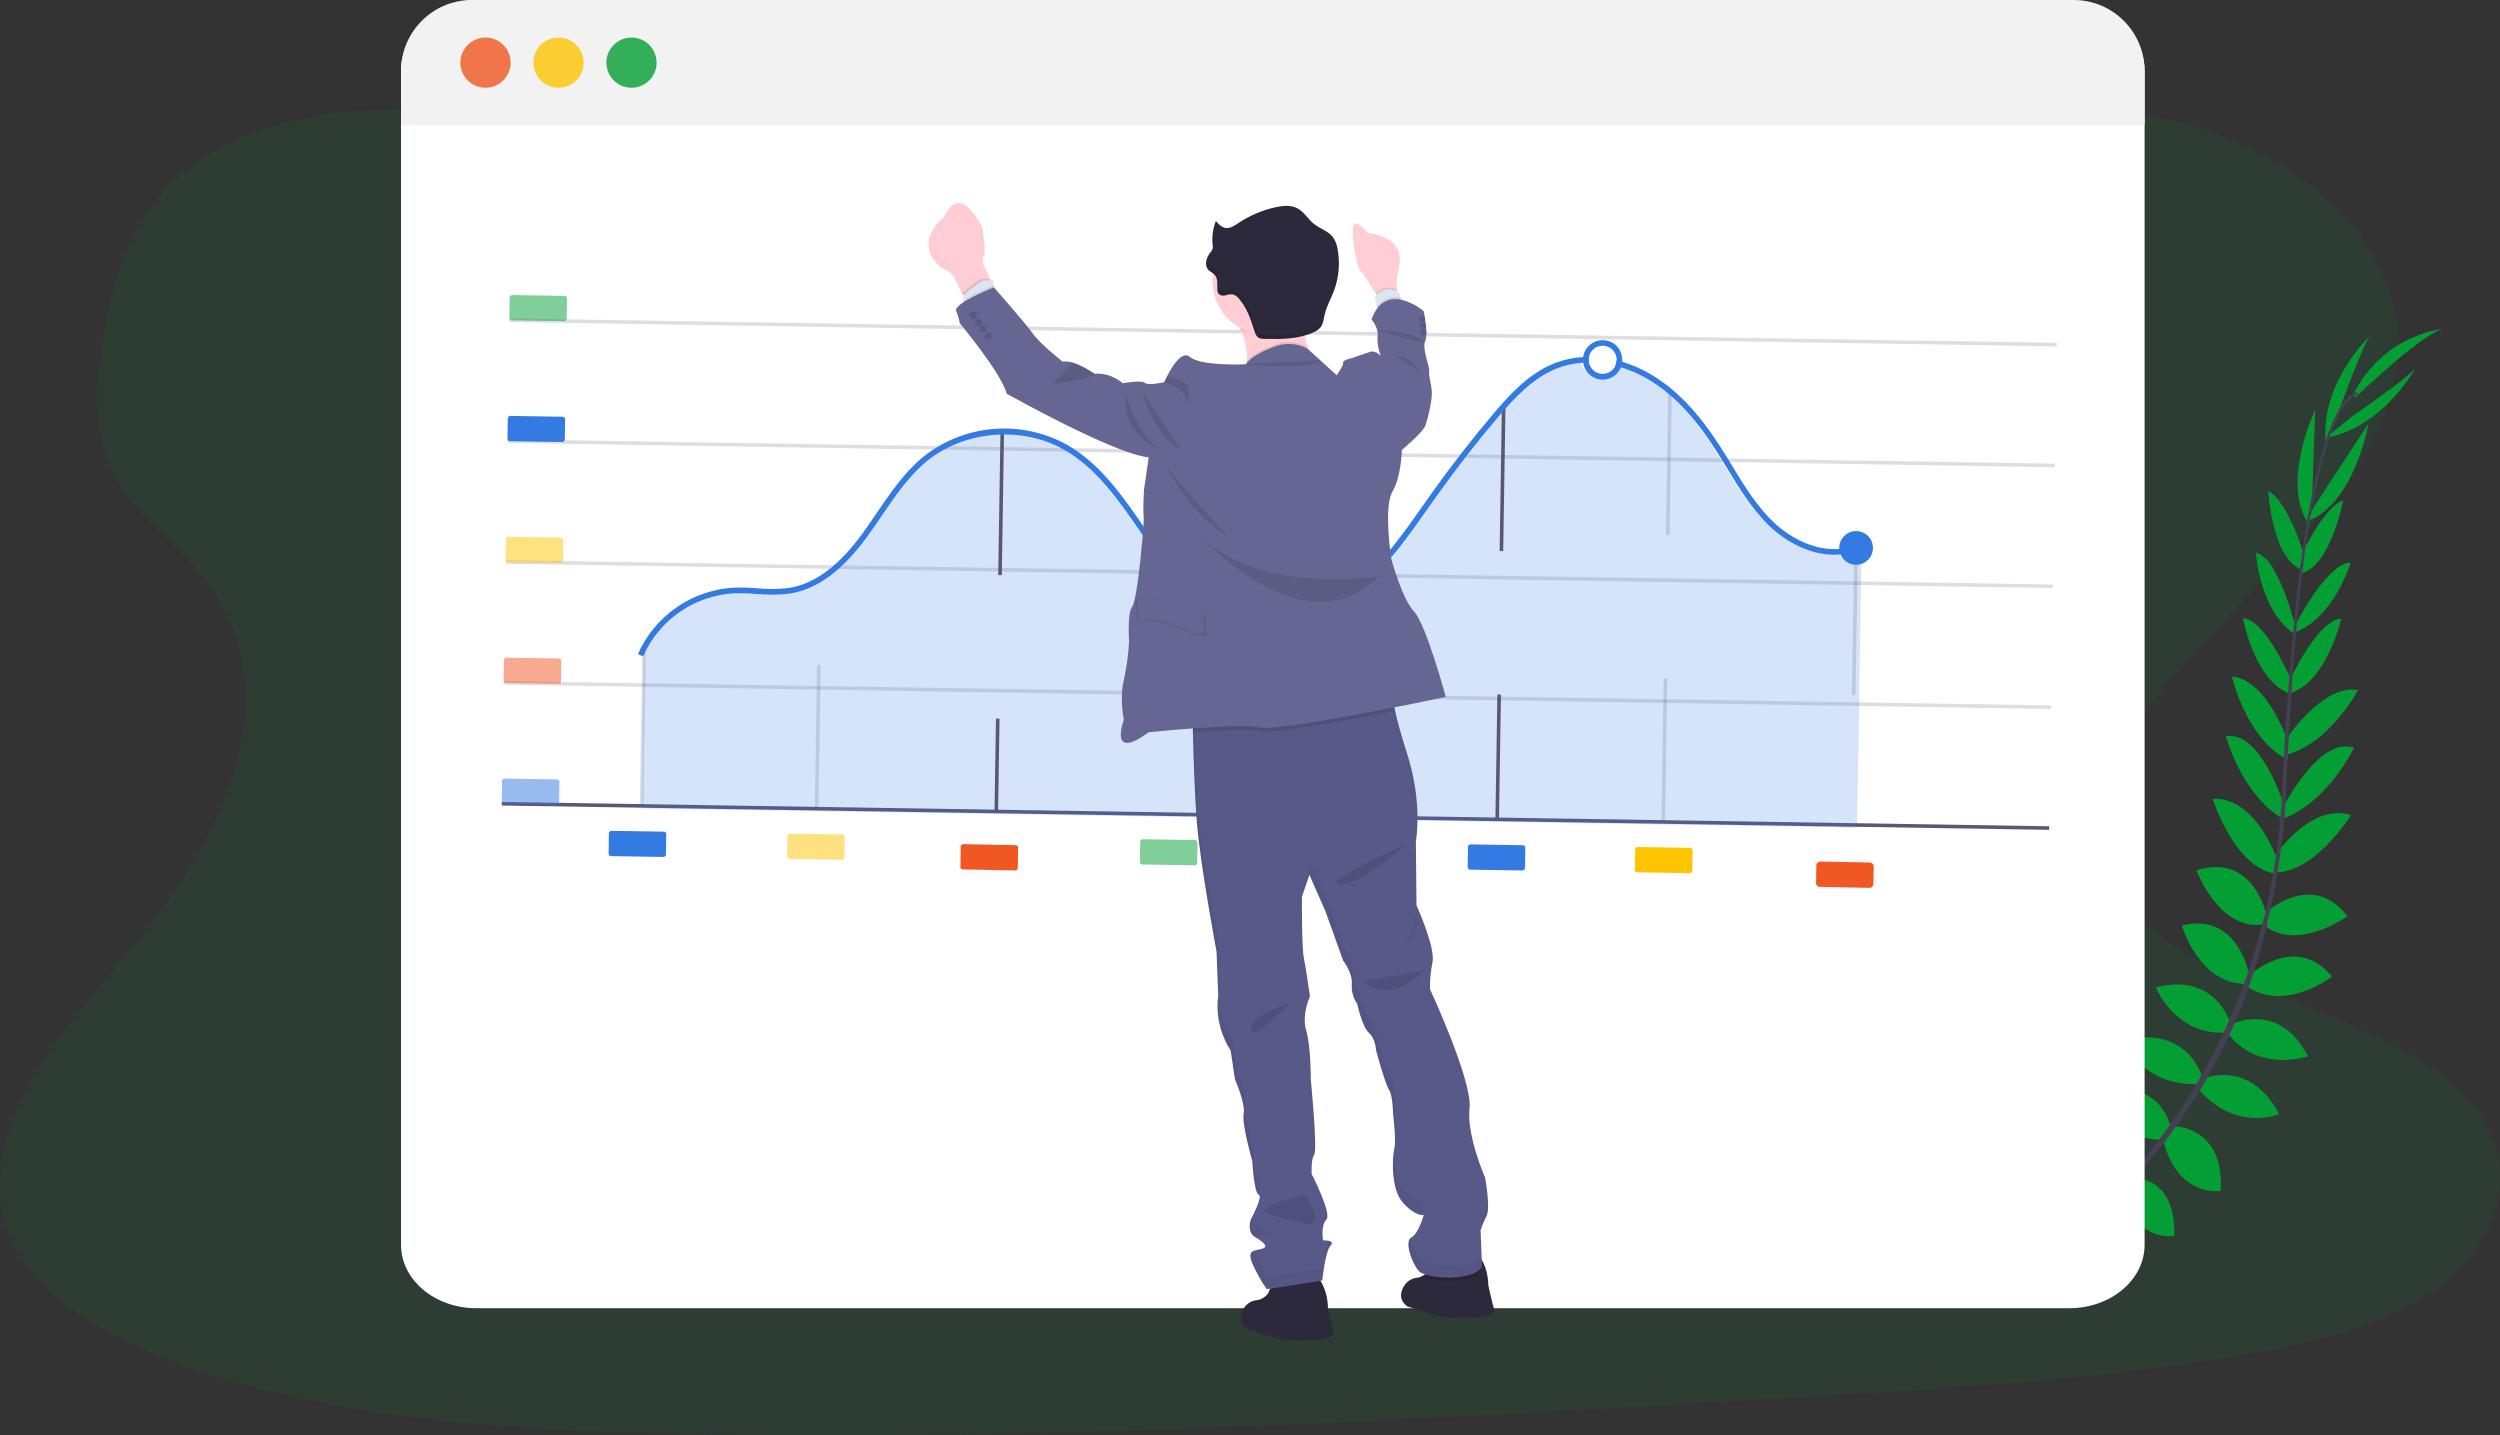 <?xml version="1.0" encoding="utf-8"?>
<!-- Generator: Adobe Illustrator 16.0.0, SVG Export Plug-In . SVG Version: 6.00 Build 0)  -->
<!DOCTYPE svg PUBLIC "-//W3C//DTD SVG 1.1//EN" "http://www.w3.org/Graphics/SVG/1.1/DTD/svg11.dtd">
<svg version="1.1" id="Layer_1" xmlns="http://www.w3.org/2000/svg" xmlns:xlink="http://www.w3.org/1999/xlink" x="0px" y="0px"
	 width="209.037px" height="119.999px" viewBox="0 0 209.037 119.999" enable-background="new 0 0 209.037 119.999"
	 xml:space="preserve">
<rect x="0" y="0" width="209.037" height="119.999" fill="#333333" stroke="none"/>
<g>
	<title>status update</title>
	<path opacity="0.1" fill="#049F34" d="M118.822,24.624c-13.398,0.102-26.271-2.924-38.58-6.3
		c-12.311-3.375-24.521-7.164-37.657-8.711c-8.45-1-18.065-0.844-24.708,3.03c-6.394,3.724-8.281,9.824-9.217,15.456
		c-0.703,4.241-1.043,8.687,1.428,12.543c1.718,2.677,4.677,4.873,6.758,7.422c7.246,8.87,2.754,20.284-4.432,29.451
		c-3.366,4.292-7.305,8.425-9.869,12.972c-2.563,4.543-3.633,9.679-1.096,14.126c2.516,4.411,8.244,7.586,14.408,9.744
		c12.518,4.381,27.111,5.243,41.329,5.524c31.461,0.612,63.005-1.259,94.464-3.128c11.644-0.692,23.338-1.388,34.748-3.25
		c6.336-1.03,12.862-2.542,17.375-5.792c5.729-4.13,6.945-10.818,2.839-15.595c-6.886-8.009-25.187-9.407-30.108-18.09
		c-2.712-4.78-0.299-10.297,3.218-14.943c7.565-9.972,20.517-18.938,20.823-30.042c0.209-7.623-6.44-15.015-16.415-18.259
		c-10.461-3.412-24.769-2.425-32.165,4.092C144.36,21.572,130.66,24.535,118.822,24.624z"/>
	<path fill="#049F34" d="M171.578,104.334c0,0-2.327-1.537-4.635-0.445c0,0,0.711,1.368,3.632,1.238L171.578,104.334z"/>
	<path fill="#049F34" d="M171.865,104.416c0,0,0.707,2.695-1.067,4.531c0,0-1.066-1.111-0.009-3.837L171.865,104.416z"/>
	<path fill="#049F34" d="M174.767,101.827c0,0-0.173-2.292-5.352-1.534c0,0-0.023,1.482,1.795,2.181
		C173.029,103.173,173.859,102.582,174.767,101.827z"/>
	<path fill="#049F34" d="M175.085,101.81c0,0,2.188,0.703,0.236,5.563c0,0-1.441-0.323-1.704-2.258
		C173.355,103.181,174.137,102.513,175.085,101.81z"/>
	<path fill="#049F34" d="M178.016,98.555c0,0,0.298-3.774-4.994-3.386c0,0-0.38,3.408,4.061,4.296L178.016,98.555z"/>
	<path fill="#049F34" d="M181.506,94.297c0,0-0.724-4.278-6.014-3.005c0,0-0.021,3.699,5.15,4.022L181.506,94.297z"/>
	<path fill="#049F34" d="M184.072,89.893c0,0-1.217-4.169-6.459-2.921c0,0,1.249,3.748,6.111,3.689L184.072,89.893z"/>
	<path fill="#049F34" d="M186.499,85.588c0,0-1.186-4.324-6.249-3.031c0,0,1.689,4.109,5.916,3.766L186.499,85.588z"/>
	<path fill="#049F34" d="M188.066,81.502c0,0-0.913-5.286-5.634-4.117c0,0,1.37,4.81,5.284,4.886L188.066,81.502z"/>
	<path fill="#049F34" d="M189.53,76.566c0,0-1.093-5.333-5.869-3.789c0,0,1.872,5.038,5.532,4.517L189.53,76.566z"/>
	<path fill="#049F34" d="M190.44,71.969c0,0-1.74-5.33-5.432-5.186c0,0,1.78,5.629,5.114,6.25L190.44,71.969z"/>
	<path fill="#049F34" d="M191.017,67.486c0,0-1.894-6.417-4.898-5.92c0,0,1.313,4.903,4.791,6.919L191.017,67.486z"/>
	<path fill="#049F34" d="M191.355,62.131c0,0-1.773-5.347-4.734-5.562c0,0,1.205,5.263,4.674,6.949L191.355,62.131z"/>
	<path fill="#049F34" d="M191.704,57.152c0,0-2.212-5.35-4.166-5.472c0,0,0.961,5.27,3.977,6.352L191.704,57.152z"/>
	<path fill="#049F34" d="M191.949,52.5c0,0-1.357-5.813-3.316-6.293c0,0,0.267,4.754,3.12,6.727L191.949,52.5z"/>
	<path fill="#049F34" d="M192.681,46.424c0,0-1.432-4.632-3.018-5.339c0,0,0.315,5.46,2.652,6.474L192.681,46.424z"/>
	<path fill="#049F34" d="M193.299,42.433l0.289-8.169c0,0-2.958,6.167-0.509,9.611L193.299,42.433z"/>
	<path fill="#049F34" d="M195.587,34.314c0,0,2.133-5.965,2.652-6.3c0,0-4.187,3.871-3.779,8.851L195.587,34.314z"/>
	<path fill="#049F34" d="M178.163,98.53c0,0,3.754-0.493,3.64,4.812c0,0-3.392,0.552-4.498-3.833L178.163,98.53z"/>
	<path fill="#049F34" d="M181.696,94.153c0,0,4.34-0.015,3.979,5.417c0,0-3.641,0.648-4.843-4.392L181.696,94.153z"/>
	<path fill="#049F34" d="M184.113,90.24c0,0,3.938-1.845,6.459,2.921c0,0-3.64,1.539-6.805-2.149L184.113,90.24z"/>
	<path fill="#049F34" d="M186.587,85.628c0,0,4.031-1.964,6.398,2.692c0,0-4.199,1.447-6.73-1.954L186.587,85.628z"/>
	<path fill="#049F34" d="M188.013,81.617c0,0,3.88-3.709,6.979,0.042c0,0-3.965,3.05-7.158,0.786L188.013,81.617z"/>
	<path fill="#049F34" d="M189.312,76.437c0,0,3.904-3.787,6.977,0.175c0,0-4.383,3.11-7.116,0.621L189.312,76.437z"/>
	<path fill="#049F34" d="M190.042,71.816c0,0,3.009-4.734,6.548-3.674c0,0-3.118,5.011-6.514,4.787L190.042,71.816z"/>
	<path fill="#049F34" d="M190.927,67.456c0,0,3.033-5.964,5.896-4.923c0,0-2.183,4.583-5.973,5.93L190.927,67.456z"/>
	<path fill="#049F34" d="M191.137,61.825c0,0,3.114-4.693,6.034-4.122c0,0-2.549,4.76-6.335,5.48L191.137,61.825z"/>
	<path fill="#049F34" d="M191.375,57.038c0,0,2.414-5.264,4.379-5.302c0,0-1.161,5.229-4.217,6.197L191.375,57.038z"/>
	<path fill="#049F34" d="M191.852,52.387c0,0,2.683-5.333,4.702-5.344c0,0-1.375,4.56-4.612,5.811L191.852,52.387z"/>
	<path fill="#049F34" d="M192.255,46.75c0,0,2.009-4.41,3.671-4.911c0,0-1.003,5.378-3.449,6.082L192.255,46.75z"/>
	<path fill="#049F34" d="M193.538,42.279l4.485-6.834c0,0-1.15,6.744-5.14,8.144L193.538,42.279z"/>
	<path fill="#049F34" d="M196.617,34.863c0,0,5.214-3.597,5.403-4.181c0,0-2.652,5.041-7.576,5.931L196.617,34.863z"/>
	<path fill="#049F34" d="M196.929,33.245c0,0,5.984-5.754,7.514-5.747c0,0-4.938,0.223-7.66,5.442L196.929,33.245z"/>
	<path fill="#444053" d="M192.316,47.604l0.217,0.029c1.125-8.806,2.764-14.014,4.618-14.651l-0.071-0.209
		C195.115,33.454,193.467,38.583,192.316,47.604z"/>
	<path fill="#444053" d="M190.66,68.659l0.33,0.027c0.068-0.821,0.121-1.664,0.161-2.502c0.313-7.287,0.798-13.979,1.44-18.996
		l-0.189-0.237c-0.642,5.026-1.268,11.921-1.581,19.222C190.788,67,190.73,67.843,190.66,68.659z"/>
	<path fill="#444053" d="M165.431,108.524c0.061-0.025,5.859-2.614,11.881-8.796c3.524-3.618,6.456-7.772,8.683-12.31
		c2.783-5.667,4.479-12.633,5.049-19.398l-0.345,0.161c-1.277,15.188-8.193,25.566-13.691,31.218
		c-5.961,6.123-11.696,8.688-11.752,8.712L165.431,108.524z"/>
	<g>
		<path fill="#FFFFFF" d="M179.32,5.905v98.178c0,2.919-2.814,5.302-6.293,5.302H39.824c-3.476,0-6.293-2.373-6.293-5.302V5.905
			C33.531,2.98,36.348,0,39.824,0L173.02,0.321C176.496,0.321,179.32,2.993,179.32,5.905z"/>
		<path fill="#F2F2F2" d="M179.32,5.936v4.545H33.531V5.936c0-3.278,2.66-5.936,5.938-5.936h0.005h133.91
			C176.664,0.001,179.32,2.659,179.32,5.936z"/>
		<circle opacity="0.8" fill="#F05722" enable-background="new    " cx="40.595" cy="5.239" r="2.099"/>
		<circle opacity="0.8" fill="#FFC400" enable-background="new    " cx="46.699" cy="5.239" r="2.099"/>
		<circle opacity="0.8" fill="#049F34" enable-background="new    " cx="52.802" cy="5.239" r="2.099"/>
	</g>
</g>
<g>
	<g>
		
			<line opacity="0.2" fill="none" stroke="#5A5773" stroke-width="0.3" stroke-miterlimit="10" enable-background="new    " x1="42.593" y1="26.777" x2="171.975" y2="28.814"/>
		
			<line opacity="0.2" fill="none" stroke="#5A5773" stroke-width="0.3" stroke-miterlimit="10" enable-background="new    " x1="42.434" y1="36.885" x2="171.819" y2="38.919"/>
		
			<line opacity="0.2" fill="none" stroke="#5A5773" stroke-width="0.3" stroke-miterlimit="10" enable-background="new    " x1="42.277" y1="46.989" x2="171.661" y2="49.023"/>
		
			<line opacity="0.2" fill="none" stroke="#5A5773" stroke-width="0.3" stroke-miterlimit="10" enable-background="new    " x1="42.116" y1="57.098" x2="171.502" y2="59.132"/>
		
			<line opacity="0.2" fill="none" stroke="#5A5773" stroke-width="0.3" stroke-miterlimit="10" enable-background="new    " x1="53.848" y1="54.538" x2="53.647" y2="67.388"/>
		
			<line fill="none" stroke="#5A5773" stroke-width="0.3" stroke-miterlimit="10" x1="41.956" y1="67.204" x2="171.342" y2="69.238"/>
		
			<line opacity="0.2" fill="none" stroke="#5A5773" stroke-width="0.3" stroke-miterlimit="10" stroke-dasharray="12" enable-background="new    " x1="68.28" y1="67.616" x2="68.583" y2="48.462"/>
		<path opacity="0.2" fill="#337AE2" enable-background="new    " d="M153.649,46.126c-2.304,0.221-4.566-1.049-5.96-2.396
			c-1.441-1.396-2.497-3.12-3.516-4.798c-0.32-0.53-0.654-1.078-0.992-1.604c-1.774-2.752-3.536-4.596-5.542-5.807
			c-0.736-0.445-1.523-0.795-2.347-1.044c-0.076,0.185-0.187,0.358-0.324,0.506c-0.298,0.314-0.713,0.501-1.148,0.514l-0.076,0.001
			c-0.81-0.015-1.485-0.612-1.601-1.412c-0.74,0.044-1.469,0.2-2.163,0.466c-2.042,0.795-3.585,2.471-4.987,4.122
			c-1.697,1.997-3.331,4.088-4.852,6.222c-0.31,0.428-0.619,0.862-0.928,1.298c-1.652,2.352-3.357,4.783-5.578,6.691
			c-2.978,2.578-6.578,3.712-9.635,3.033c-3.667-0.813-6.314-4.02-8.209-6.723c-0.24-0.35-0.477-0.701-0.732-1.056
			c-1.771-2.57-3.602-5.228-6.276-6.757c-3.522-2.024-8.36-1.622-11.507,0.95c-1.536,1.253-2.681,2.947-3.791,4.585
			c-0.379,0.564-0.774,1.146-1.18,1.703c-2.087,2.865-4.206,4.426-6.499,4.782c-0.913,0.109-1.832,0.118-2.745,0.026
			c-0.606-0.036-1.234-0.078-1.849-0.055c-3.112,0.164-5.909,1.945-7.375,4.697L53.645,67.6l101.639,1.603l0.352-22.39
			c-0.68,0.379-1.54,0.135-1.92-0.547C153.691,46.221,153.669,46.175,153.649,46.126L153.649,46.126z"/>
		
			<line fill="none" stroke="#5A5773" stroke-width="0.3" stroke-miterlimit="10" stroke-dasharray="12" x1="83.803" y1="36.092" x2="83.305" y2="67.854"/>
		
			<line opacity="0.2" fill="none" stroke="#5A5773" stroke-width="0.3" stroke-miterlimit="10" stroke-dasharray="12" enable-background="new    " x1="98.09" y1="48.102" x2="97.778" y2="68.081"/>
		
			<line opacity="0.2" fill="none" stroke="#5A5773" stroke-width="0.3" stroke-miterlimit="10" stroke-dasharray="12" enable-background="new    " x1="112.209" y1="50.312" x2="111.926" y2="68.303"/>
		
			<line fill="none" stroke="#5A5773" stroke-width="0.3" stroke-miterlimit="10" stroke-dasharray="12" x1="125.729" y1="34.081" x2="125.188" y2="68.51"/>
		
			<line opacity="0.2" fill="none" stroke="#5A5773" stroke-width="0.3" stroke-miterlimit="10" stroke-dasharray="12" enable-background="new    " x1="139.638" y1="32.742" x2="139.071" y2="68.732"/>
		
			<line opacity="0.2" fill="none" stroke="#5A5773" stroke-width="0.3" stroke-miterlimit="10" stroke-dasharray="12" enable-background="new    " x1="155.188" y1="46.121" x2="154.825" y2="68.979"/>
		<path fill="#337AE2" d="M135.138,28.888c-0.319-0.296-0.741-0.458-1.181-0.445c-0.802,0.022-1.469,0.618-1.582,1.41
			c-0.013,0.093-0.021,0.188-0.016,0.282c0,0.064,0.001,0.126,0.016,0.188c0.054,0.367,0.228,0.708,0.502,0.961
			c0.293,0.289,0.688,0.451,1.099,0.458h0.078c0.435-0.011,0.849-0.197,1.147-0.515c0.14-0.149,0.248-0.319,0.327-0.504
			c0.062-0.148,0.098-0.301,0.112-0.461c0.005-0.07,0.006-0.142-0.002-0.212C135.633,29.612,135.452,29.194,135.138,28.888z
			 M135.071,30.582c-0.049,0.117-0.123,0.221-0.209,0.312c-0.447,0.469-1.192,0.489-1.662,0.042c-0.179-0.17-0.299-0.39-0.346-0.63
			c-0.013-0.063-0.021-0.123-0.022-0.186c-0.003-0.095,0.005-0.19,0.024-0.283c0.115-0.529,0.574-0.911,1.117-0.928l0.053-0.001
			c0.627,0.011,1.136,0.513,1.154,1.14c0.001,0.022,0.001,0.048,0.002,0.071C135.18,30.281,135.141,30.438,135.071,30.582z"/>
		<circle fill="#337AE2" cx="155.197" cy="45.814" r="1.41"/>
		<path fill="#337AE2" d="M132.832,30.121c0.002,0.063,0.01,0.123,0.022,0.186c-0.159,0.001-0.32,0.002-0.471,0.017
			c-0.739,0.042-1.469,0.198-2.162,0.465c-2.043,0.794-3.586,2.472-4.99,4.121c-1.697,1.994-3.331,4.086-4.855,6.219
			c-0.308,0.428-0.613,0.863-0.928,1.301c-1.651,2.353-3.359,4.782-5.577,6.692c-2.979,2.578-6.583,3.707-9.644,3.03
			c-3.66-0.811-6.308-4.02-8.215-6.723c-0.238-0.349-0.491-0.7-0.732-1.059c-1.772-2.569-3.605-5.225-6.281-6.755
			c-3.524-2.022-8.363-1.624-11.508,0.95c-1.515,1.25-2.672,2.945-3.781,4.583c-0.382,0.563-0.778,1.148-1.184,1.705
			c-2.089,2.862-4.209,4.426-6.504,4.782c-0.91,0.106-1.831,0.116-2.742,0.026c-0.615-0.05-1.233-0.07-1.849-0.057
			c-3.343,0.172-6.308,2.212-7.657,5.275l-0.435-0.185c1.425-3.228,4.546-5.377,8.072-5.56c0.633-0.017,1.267,0.003,1.899,0.057
			c0.878,0.085,1.763,0.078,2.639-0.026c2.166-0.335,4.19-1.836,6.193-4.592c0.403-0.552,0.794-1.132,1.174-1.692
			c1.13-1.656,2.296-3.386,3.883-4.684c3.442-2.745,8.197-3.138,12.041-0.994c2.77,1.587,4.632,4.287,6.434,6.899
			c0.238,0.351,0.477,0.701,0.734,1.054c1.846,2.634,4.416,5.754,7.927,6.532c2.913,0.647,6.362-0.446,9.233-2.926
			c2.167-1.872,3.86-4.27,5.496-6.607c0.303-0.438,0.611-0.872,0.925-1.306c1.537-2.13,3.176-4.24,4.878-6.251
			c1.443-1.695,3.023-3.42,5.181-4.252c0.746-0.285,1.533-0.45,2.33-0.491c0.159-0.001,0.321-0.019,0.471-0.005
			C132.834,29.938,132.827,30.03,132.832,30.121z"/>
		<path fill="#337AE2" d="M155.281,46.033c-2.747,1.055-5.675-0.451-7.353-2.068c-1.441-1.397-2.496-3.124-3.511-4.802
			c-0.325-0.528-0.656-1.078-0.996-1.602c-1.776-2.756-3.535-4.598-5.546-5.81c-0.734-0.443-1.521-0.792-2.342-1.042
			c-0.154-0.049-0.308-0.09-0.474-0.127c0.069-0.143,0.107-0.298,0.11-0.459c0.154,0.038,0.31,0.08,0.471,0.128
			c0.867,0.262,1.698,0.629,2.473,1.097c2.076,1.248,3.886,3.142,5.698,5.958c0.342,0.532,0.677,1.082,1.006,1.615
			c0.999,1.65,2.04,3.359,3.437,4.704c1.572,1.517,4.316,2.946,6.857,1.969L155.281,46.033z"/>
		<path opacity="0.5" fill="#049F34" enable-background="new    " d="M42.834,24.672l4.371,0.07
			c0.117,0.001,0.208,0.096,0.207,0.213l-0.025,1.693c-0.002,0.116-0.099,0.21-0.215,0.208l-4.373-0.069
			c-0.115-0.001-0.209-0.099-0.207-0.215l0.025-1.691C42.62,24.765,42.717,24.67,42.834,24.672z"/>
		<path fill="#337AE2" d="M42.672,34.776l4.37,0.07c0.117,0.001,0.212,0.098,0.211,0.214l-0.027,1.692
			c-0.001,0.116-0.099,0.209-0.217,0.208l-4.37-0.07c-0.119,0-0.211-0.096-0.207-0.213l0.025-1.694
			C42.458,34.868,42.556,34.774,42.672,34.776z"/>
		<path opacity="0.5" fill="#FFC400" enable-background="new    " d="M42.514,44.886l4.369,0.069
			c0.117,0.001,0.21,0.099,0.208,0.214l-0.026,1.692c-0.002,0.118-0.096,0.21-0.216,0.208l-4.37-0.067
			c-0.116-0.005-0.21-0.1-0.208-0.218l0.026-1.691C42.3,44.979,42.394,44.884,42.514,44.886z"/>
		<path opacity="0.5" fill="#F05722" enable-background="new    " d="M42.354,54.99l4.371,0.069
			c0.117,0.002,0.209,0.099,0.207,0.215l-0.027,1.692c-0.001,0.117-0.096,0.209-0.213,0.208l-4.373-0.068
			c-0.116-0.005-0.209-0.1-0.209-0.218l0.028-1.688C42.14,55.083,42.237,54.988,42.354,54.99z"/>
		<path opacity="0.5" fill="#337AE2" enable-background="new    " d="M42.193,65.098l4.373,0.069
			c0.115-0.001,0.21,0.097,0.208,0.213l-0.027,1.694c0,0.115-0.099,0.208-0.213,0.208l-4.374-0.07
			c-0.117-0.001-0.208-0.096-0.206-0.214l0.024-1.693C41.982,65.188,42.078,65.096,42.193,65.098z"/>
		<path fill="#337AE2" d="M51.13,69.47l4.372,0.068c0.115,0.001,0.21,0.1,0.207,0.216l-0.025,1.69
			c-0.002,0.118-0.1,0.211-0.217,0.21l-4.371-0.069c-0.118-0.002-0.209-0.098-0.207-0.216l0.025-1.691
			C50.917,69.561,51.014,69.468,51.13,69.47z"/>
		<path opacity="0.5" fill="#FFC400" enable-background="new    " d="M66.052,69.705l4.372,0.069
			c0.117,0.002,0.211,0.099,0.209,0.214l-0.026,1.694c-0.002,0.116-0.097,0.208-0.215,0.207L66.02,71.82
			c-0.116-0.002-0.21-0.098-0.207-0.214l0.025-1.693C65.841,69.795,65.936,69.703,66.052,69.705z"/>
		<path fill="#F05722" d="M80.553,70.581l4.372,0.089c0.118,0.001,0.211,0.098,0.208,0.214l-0.034,1.693
			c-0.003,0.118-0.098,0.208-0.214,0.207l-4.375-0.088c-0.116-0.003-0.209-0.1-0.207-0.215l0.033-1.694
			C80.337,70.67,80.438,70.577,80.553,70.581z"/>
		<path opacity="0.5" fill="#049F34" enable-background="new    " d="M95.553,70.171l4.371,0.069
			c0.116,0.001,0.209,0.098,0.208,0.216l-0.025,1.691c-0.003,0.117-0.101,0.211-0.216,0.208l-4.371-0.07
			c-0.117,0-0.211-0.098-0.209-0.217l0.026-1.689C95.339,70.262,95.436,70.168,95.553,70.171z"/>
		<path opacity="0.5" fill="#6C63FF" enable-background="new    " d="M109.7,70.396l4.369,0.069
			c0.118,0.001,0.209,0.098,0.211,0.215l-0.028,1.691c-0.001,0.119-0.097,0.21-0.214,0.208l-4.37-0.069
			c-0.117-0.002-0.213-0.096-0.21-0.214l0.025-1.693C109.484,70.488,109.582,70.394,109.7,70.396z"/>
		<path fill="#337AE2" d="M122.961,70.603l4.369,0.07c0.117,0.001,0.213,0.097,0.211,0.213l-0.029,1.692
			c-0.001,0.116-0.096,0.209-0.213,0.208l-4.373-0.068c-0.116-0.002-0.209-0.098-0.208-0.215l0.026-1.692
			C122.75,70.695,122.843,70.602,122.961,70.603z"/>
		<path fill="#FFC400" d="M136.942,70.822l4.373,0.071c0.118,0.002,0.21,0.098,0.209,0.214l-0.029,1.694
			c-0.002,0.117-0.096,0.209-0.214,0.207l-4.373-0.07c-0.116-0.001-0.209-0.097-0.208-0.213l0.028-1.693
			C136.729,70.917,136.827,70.822,136.942,70.822z"/>
		<path fill="#F05722" d="M152.209,72.037l4.145,0.083c0.178,0.005,0.324,0.154,0.318,0.335l-0.029,1.462
			c-0.004,0.181-0.152,0.325-0.334,0.321l-4.145-0.084c-0.18-0.003-0.32-0.153-0.316-0.333l0.027-1.461
			C151.879,72.176,152.03,72.035,152.209,72.037z"/>
	</g>
	<g>
		<path fill="#2D293D" d="M107.051,111.983l-2.786-0.867c-0.782-0.585-0.569-1.293-0.204-1.819c0.253-0.342,0.643-0.558,1.067-0.59
			c0.186-0.03,0.362-0.101,0.519-0.206c0.172-0.103,0.316-0.246,0.42-0.415c0.188-0.327,0.283-0.699,0.273-1.075
			c0,0,2.985-1,3.845-0.148c0.153,0.153,0.282,0.33,0.386,0.521c0.296,0.599,0.453,1.257,0.461,1.924c0,0,0.189,0.955,0.482,2.042
			C111.806,112.438,107.051,111.983,107.051,111.983z"/>
		<path fill="#2D293D" d="M120.463,110.11l-2.788-0.874c-0.782-0.584-0.567-1.293-0.204-1.818c0.253-0.343,0.643-0.559,1.067-0.589
			c0.108-0.015,0.213-0.047,0.311-0.096c0.072-0.033,0.143-0.069,0.21-0.111c0.752-0.453,0.691-1.489,0.691-1.489
			s2.984-1,3.847-0.149c0.114,0.115,0.217,0.244,0.303,0.381c0.554,0.876,0.542,2.072,0.542,2.072s0.191,0.955,0.482,2.04
			S120.463,110.11,120.463,110.11z"/>
		<path fill="#2D293D" d="M110.185,106.856c0.153,0.154,0.282,0.331,0.386,0.521l0,0l-4.504,0.699
			c0.188-0.326,0.283-0.698,0.273-1.074C106.34,107.003,109.326,106.003,110.185,106.856z"/>
		<path opacity="0.1" enable-background="new    " d="M123.895,105.364l0.032,0.847c-0.657,1.187-4.071,1.064-5.083,0.521
			c0.072-0.033,0.143-0.069,0.209-0.111c0.754-0.453,0.691-1.489,0.691-1.489s2.985-1,3.848-0.149
			C123.707,105.098,123.808,105.227,123.895,105.364z"/>
		<path fill="#575988" d="M124.292,101.693c-0.197,0.376-0.362,0.77-0.493,1.173l0.117,3.038c-0.723,1.298-4.737,1.029-5.302,0.361
			c-0.566-0.668-1.21-2.456-0.607-2.788c0.604-0.331,1.044-1.886,1.044-1.886s-0.648,0.18-1.733-1.012
			c-1.085-1.192-0.883-3.933-0.723-4.594c0.161-0.662-0.111-2.847-0.111-2.847s-0.021-1.539-0.347-2.026s-1.084-3.308-1.084-3.308
			s-0.036-0.962-0.594-1.444c-0.559-0.482-0.979-2.427-0.979-2.427c-0.333-0.479-0.491-1.057-0.447-1.638
			c0.077-0.967-0.731-1.976-0.731-1.976l-1.467-4.102l-1.351-3.07l-0.623,1.834c0,0-0.028,4.237,0.159,5.114
			c0.188,0.878,0.509,3.216,0.509,3.216s-0.711,1.568-0.313,2.861c0.396,1.292,0.388,4.106,0.388,4.106s0.571,5.793,0.28,6.267
			c-0.291,0.473-0.206,1.625-0.206,1.625s1.707,3.323,1.225,3.803s-0.28,1.744-0.28,1.744s1.084-0.042,0.632,0.438
			c-0.452,0.481-0.695,2.915-0.695,2.915l-4.628,0.723c0,0-0.449-0.522-1.117-1.921c-0.671-1.4,0.066-1.274,0.678-1.446
			c0.613-0.171,0.208-0.542-0.541-0.98c-0.75-0.438-0.361-1.489-0.361-1.489s1.042-1.926,0.652-2.065
			c-0.392-0.139-0.531-2.789-0.531-2.789s-0.891-3.125-0.723-3.974c0.168-0.85-0.723-2.861-0.723-2.861l-0.361-2.412
			c-1.491-2.342-1.039-4.551-1.039-4.551l-0.145-3.731c0,0-1.354-7.187-1.649-10.834c-0.181-2.337-0.283-5.53-0.327-7.523
			c-0.025-1.121-0.034-1.86-0.034-1.86l16.546-2.371c0,0,0.013,0.768,0.395,2.457c0.205,0.902,0.518,2.077,0.99,3.537
			c1.354,4.183,0.746,7.366,0.746,7.366l0.052,5.351c0,0,1.599,3.519,1.339,4.762c-0.153,0.736-0.226,1.487-0.215,2.239
			c0,0,3.568,7.68,3.311,9.963c-0.259,2.283,1.3,5.803,1.3,5.803S124.65,100.985,124.292,101.693z"/>
		<path opacity="0.1" enable-background="new    " d="M114.024,82.025l5.031-0.869C119.055,81.156,116.31,84.19,114.024,82.025z"/>
		<path opacity="0.05" enable-background="new    " d="M118.134,76.244c0,0,0.242,1.781-0.829,2.496
			C117.305,78.74,119.255,78.358,118.134,76.244z"/>
		<path opacity="0.1" enable-background="new    " d="M117.605,70.566c0,0-4.095,3.642-5.641,3.412
			C110.416,73.749,117.605,70.566,117.605,70.566z"/>
		<path opacity="0.1" enable-background="new    " d="M107.822,83.899c0,0-3.185,0.852-3.231,2.145
			C104.543,87.34,107.822,83.899,107.822,83.899z"/>
		<path opacity="0.1" enable-background="new    " d="M109.143,99.907c0,0-4.504,1.021-3.195,1.549
			c1.31,0.527,3.444,0.902,3.444,0.902S110.855,102.383,109.143,99.907z"/>
		<g opacity="0.05">
			<path d="M105.067,102.405c-0.236-0.137-0.396-0.373-0.439-0.642l-0.042,0.083c0,0-0.386,1.055,0.36,1.489
				c0.086,0.049,0.166,0.098,0.243,0.146c0.133-0.031,0.279-0.055,0.417-0.096C106.222,103.208,105.816,102.839,105.067,102.405z"/>
			<path d="M110.892,101.874c0.121-0.121,0.105-0.415,0.015-0.793c-0.193,0.307-0.225,0.772-0.215,1.124
				C110.734,102.081,110.801,101.968,110.892,101.874z"/>
			<path d="M109.465,82.764c-0.149,0.461-0.234,0.94-0.253,1.424c0.075-0.337,0.18-0.668,0.315-0.986
				C109.528,83.203,109.503,83.038,109.465,82.764z"/>
			<path d="M119.776,80.352c0.026-0.14,0.035-0.281,0.027-0.423c-0.047,0.292-0.076,0.559-0.096,0.794
				C119.727,80.597,119.75,80.478,119.776,80.352z"/>
			<path d="M109.883,96.444c0.059-0.097,0.081-0.416,0.081-0.858c-0.129,0.347-0.189,0.714-0.181,1.084
				C109.808,96.591,109.84,96.514,109.883,96.444z"/>
			<path d="M111.115,103.659c-0.283,0.877-0.439,2.381-0.439,2.381l-4.628,0.723c0,0-0.448-0.522-1.114-1.925
				c-0.058-0.123-0.106-0.233-0.145-0.335c-0.272,0.139-0.372,0.431,0.026,1.265c0.672,1.4,1.117,1.921,1.117,1.921l4.629-0.722
				c0,0,0.253-2.436,0.696-2.917C111.472,103.819,111.323,103.712,111.115,103.659z"/>
			<path d="M104.706,96.989c0,0,0.141,2.653,0.531,2.792l0,0c0.181-0.448,0.29-0.87,0.115-0.93c-0.391-0.139-0.53-2.793-0.53-2.793
				s-0.891-3.122-0.723-3.972c0.167-0.851-0.723-2.861-0.723-2.861l-0.361-2.41c-1.476-2.332-1.022-4.543-1.022-4.543l-0.144-3.729
				c0,0-1.354-7.188-1.648-10.835c-0.182-2.335-0.284-5.53-0.328-7.524c0-0.36-0.015-0.678-0.019-0.948l-0.133,0.019
				c0,0,0,0.739,0.032,1.859c0.046,1.986,0.14,5.187,0.328,7.521c0.295,3.648,1.649,10.835,1.649,10.835l0.133,3.727
				c0,0-0.455,2.213,1.021,4.544l0.36,2.412c0,0,0.888,2.006,0.723,2.858C103.804,93.864,104.706,96.989,104.706,96.989z"/>
			<path d="M118.732,105.229c-0.399-0.53-0.676-1.145-0.808-1.796c-0.458,0.445,0.152,2.088,0.688,2.726
				c0.565,0.673,4.58,0.941,5.301-0.361l-0.03-0.732C122.885,106.139,119.264,105.864,118.732,105.229z"/>
			<path d="M124.408,100.661c-0.197,0.376-0.362,0.77-0.493,1.173l0.021,0.542c0.079-0.201,0.194-0.468,0.361-0.786
				c0.11-0.308,0.154-0.634,0.132-0.96C124.417,100.642,124.414,100.651,124.408,100.661z"/>
			<path d="M118.825,101.481c0.134-0.301,0.248-0.611,0.343-0.927c0,0-0.648,0.179-1.734-1.013
				c-0.789-0.866-0.903-2.555-0.832-3.664c-0.168,0.661-0.371,3.402,0.722,4.592C118.026,101.249,118.548,101.443,118.825,101.481z"
				/>
			<path d="M116.491,93.032c0.096,0.754,0.15,1.515,0.164,2.275c0.015-0.122,0.036-0.242,0.065-0.361
				c0.168-0.662-0.112-2.845-0.112-2.845s-0.02-1.54-0.347-2.027c-0.327-0.488-1.083-3.31-1.083-3.31s-0.037-0.96-0.595-1.444
				c-0.558-0.485-0.982-2.422-0.982-2.422c-0.335-0.477-0.492-1.056-0.447-1.638c0.077-0.966-0.723-1.975-0.723-1.975l-1.479-4.107
				l-1.352-3.07l-0.622,1.842c0,0,0,0.228,0,0.585l0.505-1.489l1.351,3.07l1.469,4.103c0,0,0.809,1.009,0.723,1.974
				c-0.045,0.582,0.113,1.162,0.447,1.639c0,0,0.423,1.948,0.979,2.427c0.557,0.48,0.597,1.445,0.597,1.445s0.763,2.821,1.083,3.309
				C116.453,91.502,116.491,93.032,116.491,93.032z"/>
		</g>
		<path fill="#FFCDD3" d="M116.997,22.164l-0.235,1.416l0.042,0.623l0.028,0.46l-1.596,0.228l-0.193-0.324l0,0
			c-0.361-0.589-1.093-1.786-1.321-1.967c-0.308-0.235-0.986-4.119-0.342-3.913c0.394,0.136,0.723,0.412,0.925,0.774
			C114.304,19.46,117.469,19.7,116.997,22.164z"/>
		<path opacity="0.1" enable-background="new    " d="M116.832,24.663l-1.596,0.228l-0.192-0.324l0,0
			c0.425-0.525,1.162-0.677,1.76-0.362L116.832,24.663z"/>
		<path fill="#DCE6F2" d="M117.268,25.408l-2.097,0.571l-0.059-0.313l-0.151-0.844c0,0,0.795-1.148,2.036-0.36l0.123,0.427
			L117.268,25.408z"/>
		<path fill="#FFCDD3" d="M82.876,23.63l-2.211,1.3c0,0-0.095-0.181-0.223-0.418c-0.23-0.443-0.577-1.109-0.675-1.347
			c-0.148-0.362-1.108-0.806-1.108-0.806c-2.451-2.167,0.29-4.218,0.29-4.218c1.375-3.057,3.193,0.903,3.193,0.903
			s0.311,2.108,0.153,2.258c-0.157,0.15-0.136,0.723-0.136,0.723c0.232,0.405,0.432,0.828,0.594,1.264
			C82.834,23.5,82.876,23.63,82.876,23.63z"/>
		<path opacity="0.1" enable-background="new    " d="M82.876,23.63l-2.211,1.3c0,0-0.095-0.181-0.223-0.418
			c0.31-0.278,1.404-1.239,1.777-1.211c0.181,0.016,0.362,0.016,0.542,0C82.834,23.5,82.876,23.63,82.876,23.63z"/>
		<path fill="#DCE6F2" d="M83.131,24.305l-2.487,1.348l-0.073-0.542l-0.05-0.376c0,0,1.424-1.316,1.858-1.287
			c0.222,0.023,0.444,0.015,0.663-0.025l0.047,0.457L83.131,24.305z"/>
		<path fill="#FFCDD3" d="M111.204,31.726c0,0-11.017,1.674-8.976,0.922c1.421-0.523,1.959-1.461,2.038-2.481
			c0.066-0.854-0.18-1.767-0.509-2.544c-0.289-0.689-0.646-1.346-1.067-1.962c0,0,8.28-4.979,6.758-0.686
			c-0.236,0.651-0.373,1.331-0.402,2.024c-0.026,0.685,0.073,1.369,0.294,2.02C109.699,30.076,110.343,31.013,111.204,31.726z"/>
		<path opacity="0.1" enable-background="new    " d="M109.448,24.975c-0.236,0.651-0.373,1.331-0.402,2.024
			c-0.771,0.699-1.647,0.688-2.769,0.732c-0.863,0.032-1.807,0.278-2.515-0.111c-0.288-0.688-0.646-1.344-1.066-1.961
			C102.696,25.66,110.97,20.683,109.448,24.975z"/>
		<circle fill="#FFCDD3" cx="105.955" cy="23.455" r="4.579"/>
		<path opacity="0.1" enable-background="new    " d="M111.204,31.726c0,0-11.017,1.674-8.976,0.922
			c1.421-0.523,1.959-1.461,2.038-2.481c0.529-0.618,1.625-1.083,2.32-1.347c0.643-0.243,1.342-0.281,2.006-0.11
			c0.261,0.066,0.511,0.173,0.742,0.311C109.695,30.077,110.342,31.014,111.204,31.726z"/>
		<path opacity="0.1" enable-background="new    " d="M117.268,25.408l-2.097,0.571l-0.059-0.313
			c0.439-0.655,1.242-0.966,2.008-0.775L117.268,25.408z"/>
		<path opacity="0.1" enable-background="new    " d="M83.131,24.305l-2.487,1.348l-0.073-0.542c0.887-0.572,2.389-1.18,2.519-1.231
			L83.131,24.305z"/>
		<path opacity="0.1" enable-background="new    " d="M116.654,59.441c-4.259,0.841-10.325,1.958-11.304,1.698
			c-0.813-0.213-3.375-0.088-5.598,0.075c-0.025-1.121-0.035-1.861-0.035-1.861l16.547-2.37
			C116.264,56.984,116.271,57.752,116.654,59.441z"/>
		<path fill="#656691" d="M120.889,58.271c0,0-14.018,2.965-15.552,2.563c-1.533-0.404-9.288,0.395-9.288,0.395
			c-3.408,2.48-2.08-1.036-2.08-1.036s-0.377-1.796-0.01-3.273c0.24-1.082,0.392-2.182,0.45-3.29c0,0-0.165-2.305,0.236-2.859
			c0.403-0.555,0.753-4.418,0.753-4.418s0.285-2.633,0.225-3.207c-0.06-0.574,0.031-2.196,0.031-2.196l0.395-2.709
			c-2.889-0.275-11.871-5.32-11.871-5.32c-0.493-1.792-3.925-5.893-3.925-5.893c-0.06-0.355-0.164-0.701-0.308-1.029
			c-0.256-0.607,3.158-1.971,3.158-1.971s2.697,3.055,3.268,3.88c0.571,0.826,2.479,2.33,2.479,2.33
			c0.286-0.038,0.577-0.011,0.851,0.08c0.016,0.002,0.03,0.006,0.045,0.013l0,0c0.628,0.22,1.222,0.532,1.761,0.921
			c1.379-0.129,2.379,0.794,2.379,0.794s1.566-0.291,1.848-0.033c0.279,0.259,1.613-0.061,1.613-0.061s1.238-2.898,2.152-2.105
			c0.916,0.792,4.668,0.609,4.668,0.609c0.477-0.683,1.673-1.208,2.425-1.48c0.641-0.243,1.341-0.283,2.005-0.111
			c0.286,0.074,0.561,0.195,0.807,0.361l2.361,2.143c0,0,0.622-0.871,0.543-1.061c-0.08-0.19,0.756-0.375,0.756-0.375
			s1.103-0.389,1.521-0.52c0.42-0.13,0.824,0.311,0.858,0.35c-0.016-0.049-0.34-0.968-0.255-1.683
			c0.084-0.715-0.516-1.367-0.516-1.367c1.22-3.358,4.364-0.707,4.364-0.707s0.415,1.794,0.134,2.499
			c-0.282,0.704,0.39,2.142,0.328,2.528c-0.062,0.387,0.193,1.033,0.222,1.763c0.029,0.729-0.307,2.113-0.52,2.743
			s-1.986,2.079-1.986,2.079s-0.031,2.195-0.789,3.495c-0.759,1.297-0.093,5.626-0.093,5.626s0.903,3.354,1.902,4.395
			S120.889,58.271,120.889,58.271z"/>
		<path opacity="0.1" enable-background="new    " d="M99.344,33.76c0,0-0.472-1.252-0.862-1.352
			c-0.388-0.125-0.767-0.28-1.133-0.457l0.229-0.483c0,0,1.462,0.34,1.706,0.754C99.53,32.636,99.344,33.76,99.344,33.76z"/>
		<path opacity="0.1" enable-background="new    " d="M91.508,31.25c-0.063,0.389-3.471,0.866-3.471,0.866l1.663-1.807l0,0
			l0.044,0.015l0,0C90.373,30.547,90.968,30.859,91.508,31.25z"/>
		<circle fill="#575988" cx="81.403" cy="26.355" r="0.307"/>
		<circle fill="#575988" cx="81.82" cy="26.955" r="0.307"/>
		<circle fill="#575988" cx="82.226" cy="27.507" r="0.308"/>
		<circle fill="#575988" cx="82.655" cy="28.106" r="0.307"/>
		<circle fill="#575988" cx="118.898" cy="26.679" r="0.251"/>
		<circle fill="#575988" cx="118.958" cy="27.243" r="0.252"/>
		<circle fill="#575988" cx="119.014" cy="27.808" r="0.251"/>
		<path opacity="0.1" enable-background="new    " d="M99.765,44.181c-0.038-0.044,9.051,10.568,15.53,3.984
			C115.302,48.165,104.725,50.016,99.765,44.181z"/>
		<path opacity="0.1" enable-background="new    " d="M95.001,50.063c0,0,5.191-0.058,5.791,1.412l0.06,1.553
			c-0.293,0.179-0.658,0.194-0.965,0.038c-0.541-0.263-3.73-1.736-4.807-0.926L95.001,50.063z"/>
		<path fill="#656691" d="M95.1,50.059c0,0,4.966-0.056,5.539,1.347l0.057,1.479c-0.28,0.17-0.629,0.184-0.922,0.036
			c-0.512-0.249-3.568-1.654-4.598-0.881L95.1,50.059z"/>
		<path opacity="0.1" enable-background="new    " d="M97.401,38.7c0.578,1.205,1.298,2.337,2.146,3.372
			c0.923,1.146,2.026,2.132,3.267,2.921C102.813,44.993,97.516,39.401,97.401,38.7z"/>
		<path opacity="0.1" enable-background="new    " d="M95.472,32.73c0,0,1.009,3.702,3.288,4.885L95.472,32.73z"/>
		<path opacity="0.1" enable-background="new    " d="M94.161,33.156c-0.024-0.067-0.655,2.985,3.052,4.516
			C97.212,37.675,95.646,37.208,94.161,33.156z"/>
		<path opacity="0.1" enable-background="new    " d="M116.713,29.78c-0.059,0,1.843,1.113,2.367,1.643
			C119.081,31.423,117.806,29.671,116.713,29.78z"/>
		<path fill="#2D293D" d="M104.879,27.652c0.074,0.232,0.164,0.487,0.38,0.603c0.138,0.063,0.286,0.088,0.436,0.08
			c1.398,0.034,2.853,0.039,4.121-0.542c0.238-0.096,0.449-0.248,0.615-0.443c0.218-0.289,0.246-0.672,0.326-1.025
			c0.153-0.689,0.517-1.316,0.77-1.977c0.425-1.118,0.535-2.331,0.317-3.507c-0.049-0.362-0.182-0.706-0.388-1.008
			c-0.391-0.515-1.073-0.703-1.579-1.104s-0.845-1.033-1.428-1.327c-0.525-0.266-1.154-0.207-1.73-0.088
			c-1.135,0.24-2.213,0.695-3.177,1.34c-0.323,0.215-0.678,0.463-1.062,0.407c-0.338-0.049-0.59-0.323-0.816-0.578
			c-0.248,0.639-0.339,1.327-0.266,2.007c0.018,0.1,0.018,0.201,0,0.301c-0.043,0.122-0.111,0.232-0.2,0.325
			c-0.329,0.414-0.521,1.054-0.164,1.445c0.154,0.17,0.387,0.256,0.541,0.431c0.271,0.311,0.203,0.778,0.212,1.189
			c-0.01,0.144,0.031,0.286,0.117,0.401c0.157,0.135,0.372,0.179,0.569,0.115c0.192-0.069,0.396-0.095,0.599-0.083
			c0.22,0.061,0.411,0.195,0.542,0.383C104.285,25.785,104.572,26.675,104.879,27.652z"/>
		<g opacity="0.1">
			<path d="M110.57,26.988c-0.165,0.193-0.375,0.345-0.613,0.439c-1.264,0.586-2.723,0.582-4.122,0.542
				c-0.149,0.008-0.299-0.019-0.436-0.08c-0.215-0.115-0.307-0.372-0.381-0.604c-0.307-0.976-0.594-1.868-1.265-2.662
				c-0.132-0.185-0.322-0.32-0.542-0.382c-0.203-0.011-0.406,0.015-0.599,0.08c-0.196,0.064-0.413,0.022-0.571-0.111
				c-0.084-0.118-0.125-0.259-0.117-0.403c-0.009-0.412,0.06-0.878-0.209-1.189c-0.151-0.18-0.383-0.26-0.543-0.431
				c-0.204-0.26-0.252-0.609-0.122-0.915c-0.229,0.398-0.315,0.904-0.019,1.229c0.154,0.17,0.387,0.257,0.543,0.432
				c0.271,0.311,0.201,0.777,0.211,1.188c-0.01,0.144,0.032,0.285,0.117,0.401c0.156,0.134,0.372,0.178,0.569,0.114
				c0.192-0.066,0.396-0.092,0.599-0.081c0.22,0.062,0.41,0.197,0.542,0.383c0.678,0.793,0.963,1.686,1.265,2.661
				c0.074,0.233,0.164,0.488,0.381,0.604c0.137,0.061,0.285,0.088,0.436,0.081c1.396,0.034,2.852,0.039,4.12-0.542
				c0.238-0.095,0.448-0.247,0.614-0.441c0.081-0.115,0.143-0.244,0.181-0.38C110.598,26.943,110.586,26.961,110.57,26.988z"/>
			<path d="M101.409,20.661c0.061-0.069,0.104-0.149,0.131-0.236c0.019-0.1,0.019-0.201,0-0.3c-0.061-0.559-0.01-1.124,0.15-1.663
				l-0.027-0.031c-0.248,0.638-0.339,1.326-0.266,2.006C101.409,20.511,101.414,20.585,101.409,20.661z"/>
		</g>
		<path opacity="0.1" enable-background="new    " d="M104.169,30.457c0,0,5.744,0.543,6.227-0.342"/>
		<path opacity="0.1" enable-background="new    " d="M115.191,27.661c0,0,3.177-0.117,3.921,1.046"/>
	</g>
</g>
</svg>
